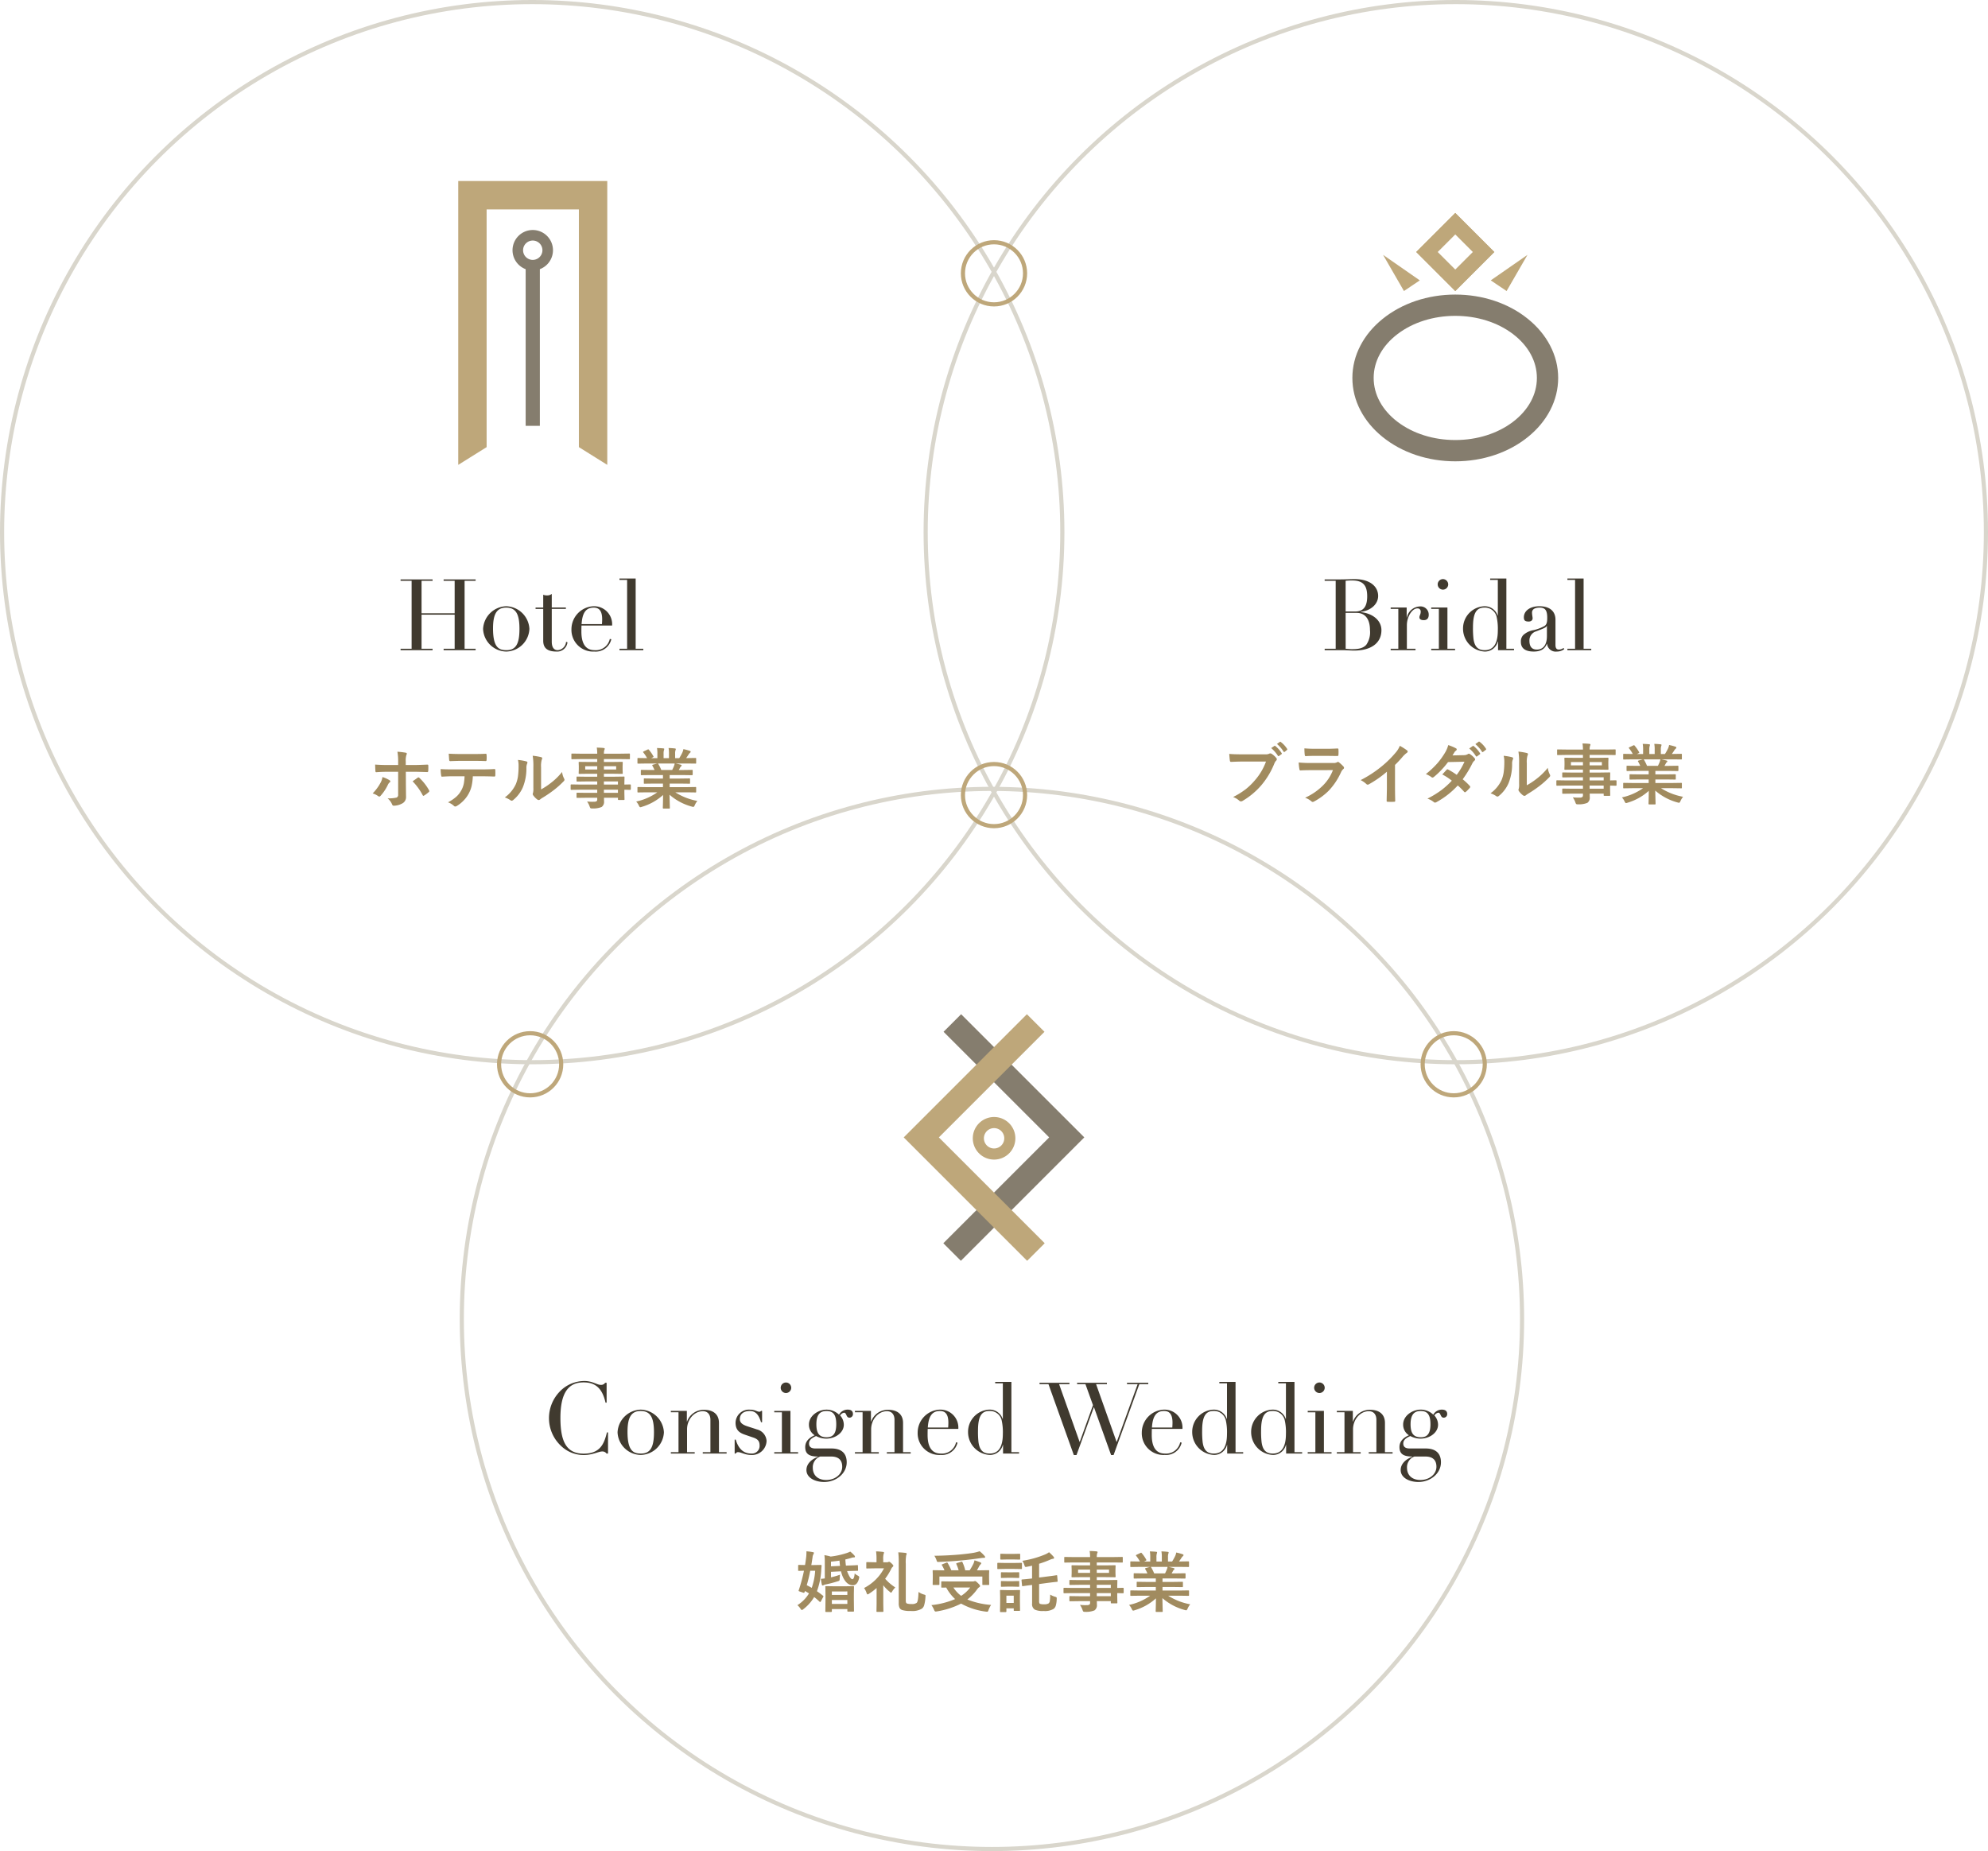 <svg xmlns="http://www.w3.org/2000/svg" width="480" height="447" viewBox="0 0 480 447"><g transform="translate(35.128 -1340.102)"><g transform="translate(48.045 1530.498)"><g transform="translate(27.827 -0.397)" fill="none" stroke="#d9d6cc" stroke-width="1"><circle cx="128.5" cy="128.5" r="128.5" stroke="none"/><circle cx="128.5" cy="128.5" r="128" fill="none"/></g><g transform="translate(7 131.274)"><path d="M-45.289-13.391a11.615,11.615,0,0,1,1.563.2q.242.023.242.188a.726.726,0,0,1-.125.336,1.7,1.7,0,0,0-.2.719q-.172,1.172-.3,1.875h.625l1.648-.031q.211,0,.211.2-.07.672-.094,1.18A17.339,17.339,0,0,1-42.75-3.758q.648.438,1.477,1.1.094.1.094.148a.5.5,0,0,1-.078.172L-41.8-1.312q-.117.164-.18.164a.216.216,0,0,1-.141-.078,14.988,14.988,0,0,0-1.3-1.125A10.248,10.248,0,0,1-46.031.578a.849.849,0,0,1-.383.211q-.094,0-.32-.336a3.458,3.458,0,0,0-.734-.836,8.765,8.765,0,0,0,2.8-2.844q-.391-.258-.977-.578l-.078.227q-.063.2-.187.2a.6.6,0,0,1-.2-.047l-.883-.289q-.187-.07-.187-.156a.537.537,0,0,1,.047-.164A39.5,39.5,0,0,0-45.883-8.7q-.531.008-.953.023l-.281.008q-.125,0-.148-.031a.269.269,0,0,1-.023-.141V-9.953q0-.156.172-.156l1.492.031q.117-.641.266-1.836a9.513,9.513,0,0,0,.07-1.18ZM-43.18-8.7h-1.187q-.367,1.891-.844,3.492.719.359,1.2.641A15.134,15.134,0,0,0-43.18-8.7Zm6,.961q-.031.164-.078.945a.971.971,0,0,1-.086.477,1.035,1.035,0,0,1-.4.164,26.475,26.475,0,0,1-2.992.781,1.38,1.38,0,0,0-.383.133.4.4,0,0,1-.258.094q-.141,0-.187-.2A13.4,13.4,0,0,1-41.8-6.75a7.724,7.724,0,0,0,.945-.1V-10.93a10.161,10.161,0,0,0-.094-1.531,9.409,9.409,0,0,1,1.516.336,20.093,20.093,0,0,0,3.781-.82,5.843,5.843,0,0,0,.938-.383,6.682,6.682,0,0,1,1.016.961.46.46,0,0,1,.125.258q0,.188-.242.188a2.028,2.028,0,0,0-.687.133q-.492.156-1.391.367.047.836.141,1.484l.336-.016q1.828-.055,2.383-.109.133,0,.156.031a.269.269,0,0,1,.023.141l.031,1.008a.285.285,0,0,1-.031.172.2.2,0,0,1-.125.023q-.352,0-2.406.063h-.078a3.47,3.47,0,0,0,.242.641q.586,1.328,1.023,1.328t.563-1.406a2.113,2.113,0,0,0,.7.508q.4.2.4.4A1.834,1.834,0,0,1-32.6-6.8q-.4,1.6-1.484,1.6-1.484,0-2.406-2a6.808,6.808,0,0,1-.445-1.359l-2.422.117v1.328A17.854,17.854,0,0,0-37.18-7.742Zm-.125-3.406q-.906.141-2.055.25v1.125l2.18-.1Q-37.273-10.625-37.3-11.148Zm-2.008,12.4h-1.227q-.133,0-.156-.031a.292.292,0,0,1-.023-.148l.031-2.75V-2.961L-40.719-4.8q0-.133.031-.156a.292.292,0,0,1,.148-.023l1.883.031h2.789l1.883-.031q.133,0,.156.031A.292.292,0,0,1-33.8-4.8L-33.836-3.2v1.477l.031,2.734q0,.164-.18.164h-1.242q-.18,0-.18-.164V.563h-3.742V1.07Q-39.148,1.25-39.312,1.25Zm.164-1.937h3.742v-.945h-3.742Zm0-3.008v.828h3.742V-3.7Zm7.773-.836A11.371,11.371,0,0,0-28.383-6.75a10.577,10.577,0,0,0,1.82-2.531h-2.273l-1.82.031a.247.247,0,0,1-.156-.031.269.269,0,0,1-.023-.141v-1.187q0-.125.039-.156a.269.269,0,0,1,.141-.023l1.82.039h.469v-.656a12.728,12.728,0,0,0-.109-1.969,15.01,15.01,0,0,1,1.664.125q.258.023.258.164a.942.942,0,0,1-.1.336,4.612,4.612,0,0,0-.094,1.289v.711h.914a.7.7,0,0,0,.3-.055.537.537,0,0,1,.211-.062q.172,0,.594.4.43.414.43.563a.444.444,0,0,1-.172.273,1.5,1.5,0,0,0-.359.508,14.949,14.949,0,0,1-1.453,2.359,11.384,11.384,0,0,0,2.453,2.094,5.01,5.01,0,0,0-.742.945q-.18.32-.281.32t-.336-.227A8.805,8.805,0,0,1-26.734-5.2V-.82l.031,1.875q0,.125-.039.156a.315.315,0,0,1-.156.023h-1.3q-.133,0-.156-.039a.244.244,0,0,1-.023-.141l.031-1.875V-4.531A14.042,14.042,0,0,1-30.18-3.148a.713.713,0,0,1-.352.156q-.117,0-.25-.383A4.113,4.113,0,0,0-31.375-4.531Zm13.148.945a4.284,4.284,0,0,0,1.313.625,1.474,1.474,0,0,1,.32.117.251.251,0,0,1,.063.2q0,.063-.016.219A9.15,9.15,0,0,1-16.883-.3a1.586,1.586,0,0,1-.523.75,4.446,4.446,0,0,1-2.672.563,6.391,6.391,0,0,1-2.1-.227A1.132,1.132,0,0,1-22.8.273a2.55,2.55,0,0,1-.2-1.125V-10.4a21.926,21.926,0,0,0-.109-2.75q1.055.047,1.727.141.3.023.3.211a1.137,1.137,0,0,1-.117.367A9.951,9.951,0,0,0-21.3-10.32v8.766a1.389,1.389,0,0,0,.086.586.42.42,0,0,0,.266.2,3.7,3.7,0,0,0,1.086.109,1.866,1.866,0,0,0,1.2-.3Q-18.289-1.3-18.227-3.586ZM-.7-.445a5.879,5.879,0,0,0-.609,1.2,1.511,1.511,0,0,1-.164.367.245.245,0,0,1-.2.078q-.047,0-.3-.031A16.6,16.6,0,0,1-7.945-.766a19.91,19.91,0,0,1-5.844,1.883,1.712,1.712,0,0,1-.336.031q-.187,0-.352-.414A4.676,4.676,0,0,0-15.117-.4,19.629,19.629,0,0,0-9.391-1.859a10.534,10.534,0,0,1-2.141-2.781l-1.023.016a.247.247,0,0,1-.156-.031.269.269,0,0,1-.023-.141V-5.969q0-.125.031-.148a.292.292,0,0,1,.148-.023l2.172.031h5.172a1.506,1.506,0,0,0,.43-.047.755.755,0,0,1,.2-.062q.2,0,.758.563.461.438.461.664,0,.141-.2.258a2.156,2.156,0,0,0-.523.539A11.786,11.786,0,0,1-6.43-1.758,18.878,18.878,0,0,0-.7-.445ZM-5.742-4.656H-9.8A7.35,7.35,0,0,0-7.93-2.641,8.291,8.291,0,0,0-5.742-4.656Zm-5.437-5.9a12.6,12.6,0,0,1,.867,1.742h1.773A9.849,9.849,0,0,0-9.086-10.3a.252.252,0,0,1-.031-.109q0-.094.2-.156l.977-.3a.757.757,0,0,1,.164-.031q.086,0,.156.125a9.536,9.536,0,0,1,.672,1.969h1.07a14.031,14.031,0,0,0,.93-1.633,4.047,4.047,0,0,0,.234-.781q.727.211,1.391.477.242.094.242.242,0,.094-.172.273a2.1,2.1,0,0,0-.352.492q-.32.609-.516.93h.688l2.094-.031q.133,0,.156.031a.269.269,0,0,1,.023.141l-.031.8v.93l.031,1.492a.235.235,0,0,1-.027.145.254.254,0,0,1-.152.027H-2.633q-.133,0-.156-.031a.269.269,0,0,1-.023-.141V-7.3H-13.18v1.859q0,.125-.031.148a.292.292,0,0,1-.148.023h-1.273q-.133,0-.156-.031a.269.269,0,0,1-.023-.141l.031-1.508v-.8l-.031-.914q0-.125.031-.148a.292.292,0,0,1,.148-.023l2.094.031h.578a8.3,8.3,0,0,0-.609-1.219.267.267,0,0,1-.062-.125q0-.062.188-.125l.93-.375a.485.485,0,0,1,.164-.039Q-11.258-10.7-11.18-10.555Zm7.711-2.852A7.64,7.64,0,0,1-2.32-12.32a.575.575,0,0,1,.18.336q0,.164-.258.164a5.047,5.047,0,0,0-.766.063q-2.8.4-4.734.57-2.719.258-5.492.359h-.133a.253.253,0,0,1-.234-.1,3.039,3.039,0,0,1-.141-.383,5.111,5.111,0,0,0-.5-1.008q2.9-.023,6-.289,2.172-.2,3.586-.445A12.587,12.587,0,0,0-3.469-13.406ZM15.086-7.617a.829.829,0,0,1,.094-.008q.062,0,.078.172l.109,1.211q.008.07.008.086,0,.109-.148.125-.883.086-2.094.242l-2.242.3v4.125a1.2,1.2,0,0,0,.07.5.343.343,0,0,0,.2.172,2.952,2.952,0,0,0,.945.094A2.065,2.065,0,0,0,13.164-.8a.924.924,0,0,0,.32-.664,10.667,10.667,0,0,0,.078-1.477,4.807,4.807,0,0,0,1.18.516.957.957,0,0,1,.344.156.288.288,0,0,1,.063.219q0,.055-.008.164a6.177,6.177,0,0,1-.25,1.7,1.563,1.563,0,0,1-.484.688,4.072,4.072,0,0,1-2.445.516A4.494,4.494,0,0,1,9.852.688,1.546,1.546,0,0,1,9.2-.812V-5.266l-.172.016q-.883.1-1.562.2-.477.07-.508.07a.47.47,0,0,1-.07.008q-.1,0-.117-.164L6.648-6.4v-.078q0-.1.164-.117.023,0,.289-.023.758-.062,1.789-.18l.3-.031V-9.922q-.523.125-1.2.258a2.47,2.47,0,0,1-.336.047.2.2,0,0,1-.187-.109,2.27,2.27,0,0,1-.133-.32A3.645,3.645,0,0,0,6.844-11.1a23.48,23.48,0,0,0,5.617-1.586,5.113,5.113,0,0,0,.828-.484A9.21,9.21,0,0,1,14.4-12.062a.449.449,0,0,1,.109.273q0,.18-.273.2a3.265,3.265,0,0,0-.523.148,24.667,24.667,0,0,1-2.82,1.055v3.328L13-7.328q.875-.109,1.57-.211Q15.055-7.609,15.086-7.617ZM6.289.813a.247.247,0,0,1-.031.156.292.292,0,0,1-.148.023H4.945q-.133,0-.156-.031A.292.292,0,0,1,4.766.813V.383H2.992v.734q0,.164-.18.164H1.648a.285.285,0,0,1-.172-.031.248.248,0,0,1-.023-.133L1.484-1.3v-1.07l-.031-1.5q0-.133.039-.156a.315.315,0,0,1,.156-.023L3.1-4.016H4.641l1.469-.031q.133,0,.156.031a.292.292,0,0,1,.023.148L6.258-2.641v1.148Zm-1.523-3.5H2.992V-.93H4.766ZM2.672-10.578H4.859l1.711-.031a.247.247,0,0,1,.156.031.269.269,0,0,1,.023.141V-9.3a.266.266,0,0,1-.031.164.292.292,0,0,1-.148.023L4.859-9.141H2.672L.953-9.109q-.109,0-.133-.039A.292.292,0,0,1,.8-9.3v-1.141q0-.172.156-.172Zm.477-2.187H4.688L6.125-12.8q.141,0,.164.031a.213.213,0,0,1,.031.141v1.078q0,.109-.039.133a.315.315,0,0,1-.156.023l-1.437-.031H3.148L1.7-11.391q-.18,0-.18-.156v-1.078q0-.125.031-.148A.292.292,0,0,1,1.7-12.8ZM3.2-8.32H4.555L5.9-8.336A.285.285,0,0,1,6.07-8.3a.2.2,0,0,1,.023.125v1.047q0,.125-.039.148a.315.315,0,0,1-.156.023L4.555-6.992H3.2l-1.359.031q-.125,0-.148-.031a.269.269,0,0,1-.023-.141V-8.18q0-.156.172-.156Zm0,2.141H4.555L5.9-6.211a.285.285,0,0,1,.172.031.292.292,0,0,1,.023.148v1.023q0,.125-.039.156a.315.315,0,0,1-.156.023L4.555-4.867H3.2l-1.359.039q-.125,0-.148-.031a.292.292,0,0,1-.023-.148V-6.031q0-.133.031-.156a.269.269,0,0,1,.141-.023ZM18.906-3.3l-1.969.031q-.156,0-.156-.172V-4.4q0-.18.156-.18l1.969.031H23.2V-5.3H20.555l-2.172.031q-.18,0-.18-.156V-6.3q0-.125.039-.148a.244.244,0,0,1,.141-.023l2.172.031H23.2v-.711H21.133l-2.219.031q-.141,0-.172-.039a.315.315,0,0,1-.023-.156l.031-.828v-.859l-.031-.836a.266.266,0,0,1,.031-.164.37.37,0,0,1,.164-.023L21.133-10H23.2v-.7H19.164l-2.031.031q-.125,0-.148-.031a.269.269,0,0,1-.023-.141v-1.016q0-.125.031-.148a.269.269,0,0,1,.141-.023L19.164-12H23.2a8.627,8.627,0,0,0-.109-1.469q1.078.023,1.664.094.258.031.258.172a.73.73,0,0,1-.094.3,2.785,2.785,0,0,0-.1.9h4.063l2.031-.031q.133,0,.156.031a.269.269,0,0,1,.023.141v1.016q0,.125-.031.148a.292.292,0,0,1-.148.023L28.875-10.7H24.813v.7h2.125l2.242-.031q.133,0,.156.039a.292.292,0,0,1,.023.148l-.031.836v.859l.031.828a.285.285,0,0,1-.031.172.292.292,0,0,1-.148.023l-2.242-.031H24.813v.711h2.594l2.2-.031q.133,0,.156.031a.269.269,0,0,1,.023.141l-.031,1.391v.367l1.391-.031q.164,0,.164.18v.961q0,.172-.164.172l-.414-.008q-.445-.016-.977-.023v.813l.031,1.477a.254.254,0,0,1-.027.152.254.254,0,0,1-.152.027H28.383q-.125,0-.156-.039a.244.244,0,0,1-.023-.141v-.352H24.828q.016.289.016.8a1.533,1.533,0,0,1-.578,1.43,5.334,5.334,0,0,1-2.25.352.817.817,0,0,1-.461-.078,1.361,1.361,0,0,1-.18-.383A5.157,5.157,0,0,0,20.75-.461a11.189,11.189,0,0,0,1.219.07q.164,0,.4-.008a1.163,1.163,0,0,0,.7-.148A.567.567,0,0,0,23.2-.992v-.367H20.57l-2.187.031q-.125,0-.156-.039a.315.315,0,0,1-.023-.156v-.859q0-.141.039-.172a.244.244,0,0,1,.141-.023l2.188.031H23.2V-3.3Zm9.3-2H24.813v.75H28.2Zm-3.391,2.75H28.2V-3.3H24.813ZM27.773-8.18v-.8H24.813v.8Zm-7.469,0H23.2v-.8H20.3Zm14.82,5.508L33.1-2.641a.266.266,0,0,1-.164-.031.269.269,0,0,1-.023-.141v-.953a.266.266,0,0,1,.031-.164.315.315,0,0,1,.156-.023l2.023.031H39.07v-.859H36.82l-2.211.031q-.125,0-.141-.031a.383.383,0,0,1-.016-.148v-.914a.312.312,0,0,1,.023-.164.224.224,0,0,1,.133-.023L36.82-6h2.25v-.844H36.063l-2.141.031q-.141,0-.164-.031t-.031-.125v-.945q0-.133.039-.156a.315.315,0,0,1,.156-.023l2.141.031h.977a10.573,10.573,0,0,0-.508-1.008.372.372,0,0,1-.055-.148q0-.07.164-.125l1.039-.289H35.125L33.1-9.6a.266.266,0,0,1-.164-.031.269.269,0,0,1-.023-.141v-.992a.285.285,0,0,1,.031-.172.315.315,0,0,1,.156-.023l2.023.031h.109A8.105,8.105,0,0,0,34.32-12.3a.179.179,0,0,1-.055-.109q0-.07.188-.164l.922-.43a.414.414,0,0,1,.148-.047q.07,0,.156.109a9.2,9.2,0,0,1,1.078,1.555.321.321,0,0,1,.047.117q0,.055-.18.156l-.383.188h1.484v-1.055a7.416,7.416,0,0,0-.094-1.391q.969.031,1.547.094.2.023.2.141a1.076,1.076,0,0,1-.062.273,2.705,2.705,0,0,0-.094.883v1.055h1.3v-1.039a6.966,6.966,0,0,0-.1-1.406,14.226,14.226,0,0,1,1.539.109q.211.023.211.148a.777.777,0,0,1-.062.25,2.509,2.509,0,0,0-.1.883v1.055h.992a11.662,11.662,0,0,0,.734-1.312A3.113,3.113,0,0,0,44-13.1a12.206,12.206,0,0,1,1.547.414q.211.07.211.2a.369.369,0,0,1-.156.273,1.589,1.589,0,0,0-.273.3q-.2.32-.656.977H44.9l2.016-.031q.125,0,.148.039a.315.315,0,0,1,.023.156v.992q0,.125-.031.148a.269.269,0,0,1-.141.023L44.9-9.633h-2.8q.664.125,1.266.289.211.055.211.2a.262.262,0,0,1-.18.234,1.566,1.566,0,0,0-.219.336l-.289.516h1.039l2.141-.031q.133,0,.156.031a.292.292,0,0,1,.023.148v.945q0,.156-.18.156l-2.141-.031H40.688V-6h2.547l2.2-.031q.133,0,.156.039a.292.292,0,0,1,.023.148v.914a.254.254,0,0,1-.027.152.254.254,0,0,1-.152.027l-2.2-.031H40.688v.859H44.9l2.016-.031q.125,0,.148.039a.292.292,0,0,1,.023.148v.953a.235.235,0,0,1-.027.145.235.235,0,0,1-.145.027L44.9-2.672H42.047A14.972,14.972,0,0,0,47.375-.594,4.464,4.464,0,0,0,46.75.438q-.172.414-.352.414a2.171,2.171,0,0,1-.367-.078,13.5,13.5,0,0,1-5.375-2.867l.078,3.164a.247.247,0,0,1-.031.156.269.269,0,0,1-.141.023H39.2q-.164,0-.164-.18,0-.078.016-.5.039-1.289.047-2.6A13.212,13.212,0,0,1,33.969.836,1.354,1.354,0,0,1,33.6.93q-.156,0-.352-.414a3.55,3.55,0,0,0-.641-.961,13.822,13.822,0,0,0,5.1-2.227Zm6.6-6.32a3.665,3.665,0,0,0,.18-.641H37.828a.439.439,0,0,1,.125.125,10.651,10.651,0,0,1,.719,1.445H41.3Q41.508-8.469,41.727-8.992Z" transform="translate(149.827 66.33)" fill="#a18b5f"/><path d="M-94.944-16.584c-.912,0-1.992-.936-3.936-.936a8.271,8.271,0,0,0-6.1,2.688A9.219,9.219,0,0,0-107.448-8.5a9.15,9.15,0,0,0,2.928,6.672A7.878,7.878,0,0,0-99.072.36c2.136,0,3.6-.864,4.464-.864a1.217,1.217,0,0,1,1.056.5h.36V-5.112h-.264C-94.128-2.376-95.064.024-99.072.024c-4.128,0-5.616-2.856-5.616-8.616,0-6.216,2.016-8.592,5.592-8.592,2.784,0,4.512,1.344,5.3,4.9h.264v-4.8h-.36A1.141,1.141,0,0,1-94.944-16.584ZM-79.7-5.136A5.771,5.771,0,0,0-85.3-10.608a5.77,5.77,0,0,0-5.592,5.472A5.7,5.7,0,0,0-85.3.336,5.72,5.72,0,0,0-79.7-5.136ZM-85.224,0c-1.752,0-3.264-.5-3.264-5.232,0-3.312.792-5.04,3.168-5.04S-82.1-8.688-82.1-5.136C-82.1-1.656-82.9,0-85.224,0Zm18.816-7.392c0-2.088-1.392-3.168-3.576-3.168a4.257,4.257,0,0,0-4.128,2.832h-.048V-10.3h-3.864v.336h1.848V-.336h-1.848V0h5.76V-.336h-1.848v-5.52c0-2.328,1.68-4.368,3.816-4.368,1.272,0,1.824.936,1.824,2.064V-.336H-70.32V0h5.76V-.336h-1.848ZM-56.64-10.1c-.624,0-.984-.5-2.3-.5A3.225,3.225,0,0,0-62.4-7.44c0,1.848,1.032,2.472,2.3,2.9.624.216,1.392.48,1.968.672.912.312,1.536.744,1.536,1.872A1.849,1.849,0,0,1-58.584,0c-1.824,0-3.1-1.056-3.768-3.36h-.264V0h.264a.567.567,0,0,1,.576-.336c.7,0,1.68.672,3.048.672a3.517,3.517,0,0,0,3.816-3.408,3.065,3.065,0,0,0-2.352-2.76C-58.056-6.1-58.9-6.36-59.616-6.6c-1.056-.36-1.752-.816-1.752-1.728,0-1.2.888-1.944,2.424-1.944,1.272,0,2.112.744,2.688,2.712h.264V-10.3h-.264A.409.409,0,0,1-56.64-10.1Zm7.68-5.784a1.28,1.28,0,0,0-1.272-1.272A1.28,1.28,0,0,0-51.5-15.888a1.28,1.28,0,0,0,1.272,1.272A1.28,1.28,0,0,0-48.96-15.888Zm-4.1,5.592v.336h1.848V-.336h-1.848V0h5.76V-.336h-1.848V-10.3Zm15.648.912a4.353,4.353,0,0,0-3-1.224c-2.064,0-4.272,1.488-4.272,3.6A3,3,0,0,0-43.3-4.416c-1.608.7-2.28,1.68-2.28,2.856,0,1.656.96,2.28,3.1,2.28V.768c-1.824.7-2.808,1.872-2.808,3.216,0,1.8,1.968,2.88,4.3,2.88,2.832,0,5.424-2.016,5.424-4.752,0-2.232-1.344-3.336-3.672-3.336H-43.1c-.984,0-1.56-.36-1.56-1.176,0-.744.432-1.272,1.7-1.824a5.35,5.35,0,0,0,2.424.624c2.352,0,4.272-1.536,4.272-3.336a3.306,3.306,0,0,0-.888-2.256,1.426,1.426,0,0,1,.936-.672c.672,0,.456,1.2,1.32,1.2a.838.838,0,0,0,.84-.864c0-.888-.648-1.08-1.3-1.08A2.365,2.365,0,0,0-37.416-9.384Zm-2.976,5.448c-1.728,0-2.5-.864-2.5-3.144,0-2.328.888-3.192,2.448-3.192,1.584,0,2.352.84,2.352,3.192C-38.088-4.944-38.76-3.936-40.392-3.936ZM-39.312.72c1.536,0,2.664.648,2.664,2.472,0,1.776-1.68,3.192-3.864,3.192-1.92,0-3.24-1.056-3.24-2.976A2.75,2.75,0,0,1-41.976.72ZM-21.96-7.392c0-2.088-1.392-3.168-3.576-3.168a4.257,4.257,0,0,0-4.128,2.832h-.048V-10.3h-3.864v.336h1.848V-.336h-1.848V0h5.76V-.336h-1.848v-5.52c0-2.328,1.68-4.368,3.816-4.368,1.272,0,1.824.936,1.824,2.064V-.336h-1.848V0h5.76V-.336H-21.96Zm13.344,1.44a4.343,4.343,0,0,0-4.464-4.656,5.567,5.567,0,0,0-5.352,5.52A5.235,5.235,0,0,0-12.888.336,3.851,3.851,0,0,0-8.808-2.64l-.36-.072A3.466,3.466,0,0,1-12.864,0c-1.968,0-3.168-1.344-3.168-4.488,0-.456,0-.936.024-1.464Zm-7.368-.336c.168-2.544.912-3.984,2.928-3.984.984,0,2.04.408,2.04,2.808,0,.384-.024.792-.048,1.176ZM.288-17.3v.336H2.136v8.592H2.088A3.286,3.286,0,0,0-1.2-10.608a5.364,5.364,0,0,0-5.064,5.4A5.523,5.523,0,0,0-1.032.336,3.2,3.2,0,0,0,2.136-2.088h.048V0H6.048V-.336H4.2V-17.3ZM-1.032,0C-2.616,0-3.48-.792-3.744-2.76A22.2,22.2,0,0,1-3.864-5.5c0-3.36.768-4.776,2.736-4.776A2.882,2.882,0,0,1,1.848-8.04a13.177,13.177,0,0,1,.288,3.264C2.136-1.584,1.08,0-1.032,0ZM10.992-17.088v.336h2.16L19.272.36h.648L24.1-11.16h.048L28.272.36h.6l6.216-17.112h2.16v-.336H32.112v.336H34.68L29.64-2.832h-.048l-4.944-13.92h2.616v-.336h-7.2v.336H22.08L23.9-11.688,20.712-2.832h-.048L15.72-16.752h2.5v-.336ZM45.5-5.952a4.343,4.343,0,0,0-4.464-4.656,5.567,5.567,0,0,0-5.352,5.52A5.235,5.235,0,0,0,41.232.336a3.851,3.851,0,0,0,4.08-2.976l-.36-.072A3.466,3.466,0,0,1,41.256,0c-1.968,0-3.168-1.344-3.168-4.488,0-.456,0-.936.024-1.464Zm-7.368-.336c.168-2.544.912-3.984,2.928-3.984.984,0,2.04.408,2.04,2.808,0,.384-.024.792-.048,1.176ZM54.408-17.3v.336h1.848v8.592h-.048a3.286,3.286,0,0,0-3.288-2.232,5.364,5.364,0,0,0-5.064,5.4A5.523,5.523,0,0,0,53.088.336a3.2,3.2,0,0,0,3.168-2.424H56.3V0h3.864V-.336H58.32V-17.3ZM53.088,0C51.5,0,50.64-.792,50.376-2.76a22.194,22.194,0,0,1-.12-2.736c0-3.36.768-4.776,2.736-4.776A2.882,2.882,0,0,1,55.968-8.04a13.177,13.177,0,0,1,.288,3.264C56.256-1.584,55.2,0,53.088,0ZM68.64-17.3v.336h1.848v8.592H70.44a3.286,3.286,0,0,0-3.288-2.232,5.364,5.364,0,0,0-5.064,5.4A5.523,5.523,0,0,0,67.32.336a3.2,3.2,0,0,0,3.168-2.424h.048V0H74.4V-.336H72.552V-17.3ZM67.32,0c-1.584,0-2.448-.792-2.712-2.76a22.194,22.194,0,0,1-.12-2.736c0-3.36.768-4.776,2.736-4.776A2.882,2.882,0,0,1,70.2-8.04a13.177,13.177,0,0,1,.288,3.264C70.488-1.584,69.432,0,67.32,0ZM79.848-15.888a1.28,1.28,0,0,0-1.272-1.272A1.28,1.28,0,0,0,77.3-15.888a1.28,1.28,0,0,0,1.272,1.272A1.28,1.28,0,0,0,79.848-15.888Zm-4.1,5.592v.336h1.848V-.336H75.744V0H81.5V-.336H79.656V-10.3Zm18.648,2.9c0-2.088-1.392-3.168-3.576-3.168a4.257,4.257,0,0,0-4.128,2.832H86.64V-10.3H82.776v.336h1.848V-.336H82.776V0h5.76V-.336H86.688v-5.52c0-2.328,1.68-4.368,3.816-4.368,1.272,0,1.824.936,1.824,2.064V-.336H90.48V0h5.76V-.336H94.392Zm11.664-1.992a4.353,4.353,0,0,0-3-1.224c-2.064,0-4.272,1.488-4.272,3.6a3,3,0,0,0,1.392,2.592c-1.608.7-2.28,1.68-2.28,2.856,0,1.656.96,2.28,3.1,2.28V.768c-1.824.7-2.808,1.872-2.808,3.216,0,1.8,1.968,2.88,4.3,2.88,2.832,0,5.424-2.016,5.424-4.752,0-2.232-1.344-3.336-3.672-3.336h-3.864c-.984,0-1.56-.36-1.56-1.176,0-.744.432-1.272,1.7-1.824a5.35,5.35,0,0,0,2.424.624c2.352,0,4.272-1.536,4.272-3.336a3.306,3.306,0,0,0-.888-2.256,1.426,1.426,0,0,1,.936-.672c.672,0,.456,1.2,1.32,1.2a.838.838,0,0,0,.84-.864c0-.888-.648-1.08-1.3-1.08A2.365,2.365,0,0,0,106.056-9.384ZM103.08-3.936c-1.728,0-2.5-.864-2.5-3.144,0-2.328.888-3.192,2.448-3.192,1.584,0,2.352.84,2.352,3.192C105.384-4.944,104.712-3.936,103.08-3.936ZM104.16.72c1.536,0,2.664.648,2.664,2.472,0,1.776-1.68,3.192-3.864,3.192-1.92,0-3.24-1.056-3.24-2.976A2.75,2.75,0,0,1,101.5.72Z" transform="translate(149.827 29.33)" fill="#403a2f"/></g><g transform="translate(119.085 54.515)"><path d="M5.14,2.682A2.458,2.458,0,1,0,7.6,5.14,2.461,2.461,0,0,0,5.14,2.682M5.14,0A5.14,5.14,0,1,1,0,5.14,5.14,5.14,0,0,1,5.14,0Z" transform="translate(32.622 35.103) rotate(-90)" fill="#bea77a"/><path d="M42.064,42.15h-6V6H0V0H42.064Z" transform="translate(29.804 0) rotate(45)" fill="#857d6e"/><path d="M42.064,42.15H0v-6H36.067V0h6Z" transform="translate(75.49 29.804) rotate(135)" fill="#bea77a"/></g></g><g transform="translate(188.337 1340.102)"><g transform="translate(-0.465 0)" fill="none" stroke="#d9d6cc" stroke-width="1"><circle cx="128.5" cy="128.5" r="128.5" stroke="none"/><circle cx="128.5" cy="128.5" r="128" fill="none"/></g><g transform="translate(47.094 128.267)"><path d="M-54.2-10.953q1.008.109,3.07.109h5.711a1.817,1.817,0,0,0,.883-.164.479.479,0,0,1,.242-.062.833.833,0,0,1,.3.078A4.788,4.788,0,0,1-42.82-9.937a.449.449,0,0,1,.109.273.542.542,0,0,1-.227.4,2.462,2.462,0,0,0-.367.625,19,19,0,0,1-3.1,5.2A17.919,17.919,0,0,1-50.945.375a.8.8,0,0,1-.437.141.564.564,0,0,1-.4-.172,4.627,4.627,0,0,0-1.484-.883,18.284,18.284,0,0,0,3.1-1.93,15.484,15.484,0,0,0,2.125-2.07A14.154,14.154,0,0,0-45.328-9.1h-5.781q-.937,0-2.641.078-.25.023-.3-.32Q-54.109-9.742-54.2-10.953Zm10.125-1.4.773-.523a.147.147,0,0,1,.094-.039.224.224,0,0,1,.141.07,6.867,6.867,0,0,1,1.523,1.711.2.2,0,0,1,.047.117.189.189,0,0,1-.094.141l-.594.43a.234.234,0,0,1-.125.047.191.191,0,0,1-.148-.1A8.144,8.144,0,0,0-44.07-12.352Zm1.4-.992.688-.508a.179.179,0,0,1,.1-.039.22.22,0,0,1,.133.07,6.192,6.192,0,0,1,1.523,1.648.234.234,0,0,1,.047.125.236.236,0,0,1-.094.164l-.531.43a.18.18,0,0,1-.125.063.166.166,0,0,1-.148-.109A7.8,7.8,0,0,0-42.672-13.344Zm6.625,1.055q1.141.109,2.625.109h2.883q.969,0,2.508-.078.2,0,.2.25.023.313.023.625t-.023.625q0,.32-.227.32h-.062l-2.258-.031h-3.164q-1.312,0-2.2.063-.2,0-.227-.352A11.605,11.605,0,0,1-36.047-12.289Zm-1.391,3.414a29.479,29.479,0,0,0,2.945.125h5.484a1.711,1.711,0,0,0,.852-.18.349.349,0,0,1,.2-.094.424.424,0,0,1,.242.109,8.909,8.909,0,0,1,1.078.992.489.489,0,0,1,.156.336.378.378,0,0,1-.18.3,2.246,2.246,0,0,0-.539.75,16.091,16.091,0,0,1-2.922,4.414A14.758,14.758,0,0,1-33.727.547a.9.9,0,0,1-.32.109A.546.546,0,0,1-34.4.469a4.868,4.868,0,0,0-1.484-.836,14.6,14.6,0,0,0,4.266-2.914,10.518,10.518,0,0,0,2.453-3.758l-5.461.016q-1.336,0-2.4.063-.187,0-.234-.3A13.871,13.871,0,0,1-37.437-8.875Zm23.266.586v5.3q0,1.406.047,3.328V.383q0,.227-.242.227-.391.023-.8.023t-.8-.023q-.227,0-.227-.2V.352q.008-.375.039-1.773.023-.914.023-1.508V-6.656a25.23,25.23,0,0,1-4.4,3.07.479.479,0,0,1-.242.063A.489.489,0,0,1-21.1-3.68a5.906,5.906,0,0,0-1.375-.945,28.026,28.026,0,0,0,5.039-3.281,25.318,25.318,0,0,0,3.406-3.344A5.6,5.6,0,0,0-13.016-12.9a13.712,13.712,0,0,1,1.773,1.125.27.27,0,0,1,.125.234.409.409,0,0,1-.227.352,6.119,6.119,0,0,0-.953.883A27.274,27.274,0,0,1-14.172-8.289ZM2.164-4.82A14.766,14.766,0,0,1,3.891-3.2a.3.3,0,0,1,.094.219.291.291,0,0,1-.094.211A7.6,7.6,0,0,1,2.9-1.766a.35.35,0,0,1-.2.078.26.26,0,0,1-.172-.094A15.049,15.049,0,0,0,.977-3.328a19.939,19.939,0,0,1-5.1,4,.933.933,0,0,1-.4.141.486.486,0,0,1-.3-.141,4.893,4.893,0,0,0-1.523-.82A23.4,23.4,0,0,0-2.969-2.211,19.762,19.762,0,0,0-.461-4.484a13.523,13.523,0,0,0-2.3-1.5Q-1.8-7.031-1.711-7.125A.31.31,0,0,1-1.5-7.234a.548.548,0,0,1,.156.063A16.163,16.163,0,0,1,.719-5.891,15.828,15.828,0,0,0,2.594-9.062l-3.969.086A20.562,20.562,0,0,1-4.8-5.375a.638.638,0,0,1-.32.141.353.353,0,0,1-.258-.109,7.045,7.045,0,0,0-1.344-.742A20.559,20.559,0,0,0-3.883-8.758a17.871,17.871,0,0,0,1.7-2.352,6.951,6.951,0,0,0,.859-1.969,10.959,10.959,0,0,1,1.875.789.27.27,0,0,1,.172.25.383.383,0,0,1-.2.32,1.346,1.346,0,0,0-.328.336q-.187.328-.5.8l2.82-.062a1.816,1.816,0,0,0,.875-.242.532.532,0,0,1,.273-.109.564.564,0,0,1,.289.125,4.822,4.822,0,0,1,1.094.977.415.415,0,0,1,.125.289.426.426,0,0,1-.18.3,2.108,2.108,0,0,0-.477.609A25.306,25.306,0,0,1,2.164-4.82Zm1.578-7.437.852-.594a.147.147,0,0,1,.094-.039.253.253,0,0,1,.148.07,6.951,6.951,0,0,1,1.516,1.711.228.228,0,0,1,.047.117.174.174,0,0,1-.094.141l-.672.492a.214.214,0,0,1-.125.055.191.191,0,0,1-.148-.1A7.926,7.926,0,0,0,3.742-12.258Zm1.477-1.055.8-.578a.209.209,0,0,1,.1-.039.25.25,0,0,1,.141.07,6.192,6.192,0,0,1,1.523,1.648.242.242,0,0,1,.047.133.211.211,0,0,1-.1.156l-.641.492a.214.214,0,0,1-.125.055.173.173,0,0,1-.141-.1A7.57,7.57,0,0,0,5.219-13.312ZM17.641-3.375a16.7,16.7,0,0,0,2.273-1.492,15.451,15.451,0,0,0,2.8-2.719,4.526,4.526,0,0,0,.5,1.617A1.214,1.214,0,0,1,23.3-5.7a.635.635,0,0,1-.242.4A20.481,20.481,0,0,1,20.7-3.2a28.365,28.365,0,0,1-2.844,1.922q-.227.148-.461.336a.518.518,0,0,1-.328.125.726.726,0,0,1-.336-.125,4.5,4.5,0,0,1-.961-.977.715.715,0,0,1-.141-.336.54.54,0,0,1,.063-.242,4.146,4.146,0,0,0,.094-1.219V-8.719a15.4,15.4,0,0,0-.164-2.789,16.915,16.915,0,0,1,2.008.336q.289.07.289.273a1.018,1.018,0,0,1-.125.406,5.78,5.78,0,0,0-.148,1.773Zm-5.586-7.117a12.588,12.588,0,0,1,2.031.352q.258.07.258.289a.562.562,0,0,1-.047.2,2.438,2.438,0,0,0-.2,1.086,12.049,12.049,0,0,1-.867,4.7A8.133,8.133,0,0,1,10.961-.852a.75.75,0,0,1-.414.211.571.571,0,0,1-.3-.125,5.7,5.7,0,0,0-1.359-.672,8.229,8.229,0,0,0,2.656-3.187,7.9,7.9,0,0,0,.516-1.852,19.21,19.21,0,0,0,.156-2.672A5.29,5.29,0,0,0,12.055-10.492ZM26.906-3.3l-1.969.031q-.156,0-.156-.172V-4.4q0-.18.156-.18l1.969.031H31.2V-5.3H28.555l-2.172.031q-.18,0-.18-.156V-6.3q0-.125.039-.148a.244.244,0,0,1,.141-.023l2.172.031H31.2v-.711H29.133l-2.219.031q-.141,0-.172-.039a.315.315,0,0,1-.023-.156l.031-.828v-.859l-.031-.836a.266.266,0,0,1,.031-.164.37.37,0,0,1,.164-.023L29.133-10H31.2v-.7H27.164l-2.031.031q-.125,0-.148-.031a.269.269,0,0,1-.023-.141v-1.016q0-.125.031-.148a.269.269,0,0,1,.141-.023L27.164-12H31.2a8.627,8.627,0,0,0-.109-1.469q1.078.023,1.664.094.258.031.258.172a.73.73,0,0,1-.094.3,2.785,2.785,0,0,0-.1.9h4.063l2.031-.031q.133,0,.156.031a.269.269,0,0,1,.023.141v1.016q0,.125-.031.148a.292.292,0,0,1-.148.023L36.875-10.7H32.813v.7h2.125l2.242-.031q.133,0,.156.039a.292.292,0,0,1,.023.148l-.031.836v.859l.031.828a.285.285,0,0,1-.031.172.292.292,0,0,1-.148.023l-2.242-.031H32.813v.711h2.594l2.2-.031q.133,0,.156.031a.269.269,0,0,1,.023.141l-.031,1.391v.367l1.391-.031q.164,0,.164.18v.961q0,.172-.164.172l-.414-.008q-.445-.016-.977-.023v.813l.031,1.477a.254.254,0,0,1-.027.152.254.254,0,0,1-.152.027H36.383q-.125,0-.156-.039a.244.244,0,0,1-.023-.141v-.352H32.828q.016.289.016.8a1.533,1.533,0,0,1-.578,1.43,5.334,5.334,0,0,1-2.25.352.817.817,0,0,1-.461-.078,1.361,1.361,0,0,1-.18-.383A5.157,5.157,0,0,0,28.75-.461a11.189,11.189,0,0,0,1.219.07q.164,0,.4-.008a1.163,1.163,0,0,0,.7-.148A.567.567,0,0,0,31.2-.992v-.367H28.57l-2.187.031q-.125,0-.156-.039a.315.315,0,0,1-.023-.156v-.859q0-.141.039-.172a.244.244,0,0,1,.141-.023l2.188.031H31.2V-3.3Zm9.3-2H32.813v.75H36.2Zm-3.391,2.75H36.2V-3.3H32.813ZM35.773-8.18v-.8H32.813v.8Zm-7.469,0H31.2v-.8H28.3Zm14.82,5.508L41.1-2.641a.266.266,0,0,1-.164-.031.269.269,0,0,1-.023-.141v-.953a.266.266,0,0,1,.031-.164.315.315,0,0,1,.156-.023l2.023.031H47.07v-.859H44.82l-2.211.031q-.125,0-.141-.031a.383.383,0,0,1-.016-.148v-.914a.312.312,0,0,1,.023-.164.224.224,0,0,1,.133-.023L44.82-6h2.25v-.844H44.063l-2.141.031q-.141,0-.164-.031t-.031-.125v-.945q0-.133.039-.156a.315.315,0,0,1,.156-.023l2.141.031h.977a10.573,10.573,0,0,0-.508-1.008.372.372,0,0,1-.055-.148q0-.07.164-.125l1.039-.289H43.125L41.1-9.6a.266.266,0,0,1-.164-.031.269.269,0,0,1-.023-.141v-.992a.285.285,0,0,1,.031-.172.315.315,0,0,1,.156-.023l2.023.031h.109A8.105,8.105,0,0,0,42.32-12.3a.179.179,0,0,1-.055-.109q0-.07.188-.164l.922-.43a.414.414,0,0,1,.148-.047q.07,0,.156.109a9.2,9.2,0,0,1,1.078,1.555.321.321,0,0,1,.047.117q0,.055-.18.156l-.383.188h1.484v-1.055a7.416,7.416,0,0,0-.094-1.391q.969.031,1.547.094.2.023.2.141a1.076,1.076,0,0,1-.062.273,2.705,2.705,0,0,0-.094.883v1.055h1.3v-1.039a6.966,6.966,0,0,0-.1-1.406,14.226,14.226,0,0,1,1.539.109q.211.023.211.148a.777.777,0,0,1-.062.25,2.509,2.509,0,0,0-.1.883v1.055h.992a11.662,11.662,0,0,0,.734-1.312A3.113,3.113,0,0,0,52-13.1a12.206,12.206,0,0,1,1.547.414q.211.07.211.2a.369.369,0,0,1-.156.273,1.589,1.589,0,0,0-.273.3q-.2.32-.656.977H52.9l2.016-.031q.125,0,.148.039a.315.315,0,0,1,.023.156v.992q0,.125-.031.148a.269.269,0,0,1-.141.023L52.9-9.633h-2.8q.664.125,1.266.289.211.055.211.2a.262.262,0,0,1-.18.234,1.566,1.566,0,0,0-.219.336l-.289.516h1.039l2.141-.031q.133,0,.156.031a.292.292,0,0,1,.023.148v.945q0,.156-.18.156l-2.141-.031H48.688V-6h2.547l2.2-.031q.133,0,.156.039a.292.292,0,0,1,.023.148v.914a.254.254,0,0,1-.027.152.254.254,0,0,1-.152.027l-2.2-.031H48.688v.859H52.9l2.016-.031q.125,0,.148.039a.292.292,0,0,1,.023.148v.953a.235.235,0,0,1-.027.145.235.235,0,0,1-.145.027L52.9-2.672H50.047A14.972,14.972,0,0,0,55.375-.594,4.464,4.464,0,0,0,54.75.438q-.172.414-.352.414a2.171,2.171,0,0,1-.367-.078,13.5,13.5,0,0,1-5.375-2.867l.078,3.164a.247.247,0,0,1-.031.156.269.269,0,0,1-.141.023H47.2q-.164,0-.164-.18,0-.078.016-.5.039-1.289.047-2.6A13.212,13.212,0,0,1,41.969.836,1.354,1.354,0,0,1,41.6.93q-.156,0-.352-.414a3.55,3.55,0,0,0-.641-.961,13.822,13.822,0,0,0,5.1-2.227Zm6.6-6.32a3.665,3.665,0,0,0,.18-.641H45.828a.439.439,0,0,1,.125.125,10.651,10.651,0,0,1,.719,1.445H49.3Q49.508-8.469,49.727-8.992Z" transform="translate(80.441 64.733)" fill="#a18b5f"/><path d="M-19.248-13.08c0-2.376-2.088-4.08-5.688-4.08-1.008,0-2.232.072-3.528.072h-3.7v.336H-29.5V-.336H-32.16V0h4.392c.792,0,1.92.1,2.712.1,4.176,0,6.6-1.872,6.6-4.92,0-2.376-2.112-4.08-5.04-4.368V-9.24C-20.928-9.552-19.248-11.184-19.248-13.08ZM-27.1-16.752a12.563,12.563,0,0,1,1.632-.072c2.64,0,3.576,1.272,3.576,3.816,0,2.592-.984,3.672-2.928,3.672H-27.1ZM-27.1-9h2.688c1.968,0,3.192,1.44,3.192,4.152A5.293,5.293,0,0,1-22.1-1.32c-.84.984-2.232,1.08-3.528,1.08-.552,0-1.056-.072-1.464-.1Zm20.064.432A1.969,1.969,0,0,0-9.168-10.56a3.33,3.33,0,0,0-3.144,2.688h-.048V-10.3h-3.864v.336h1.848V-.336h-1.848V0h6V-.336h-2.088V-6c0-2.16,1.32-4.08,2.5-4.08a.735.735,0,0,1,.84.792c0,.672-.312.888-.312,1.368,0,.456.408.672,1.056.672C-7.56-7.248-7.032-7.584-7.032-8.568Zm4.7-7.32A1.28,1.28,0,0,0-3.6-17.16a1.28,1.28,0,0,0-1.272,1.272A1.28,1.28,0,0,0-3.6-14.616,1.28,1.28,0,0,0-2.328-15.888Zm-4.1,5.592v.336h1.848V-.336H-6.432V0h5.76V-.336H-2.52V-10.3ZM7.8-17.3v.336H9.648v8.592H9.6a3.286,3.286,0,0,0-3.288-2.232,5.364,5.364,0,0,0-5.064,5.4A5.523,5.523,0,0,0,6.48.336,3.2,3.2,0,0,0,9.648-2.088H9.7V0H13.56V-.336H11.712V-17.3ZM6.48,0C4.9,0,4.032-.792,3.768-2.76A22.2,22.2,0,0,1,3.648-5.5c0-3.36.768-4.776,2.736-4.776A2.882,2.882,0,0,1,9.36-8.04a13.177,13.177,0,0,1,.288,3.264C9.648-1.584,8.592,0,6.48,0ZM23.568-7.344c0-1.92-1.224-3.264-3.888-3.264-2.3,0-3.744,1.152-3.744,2.664,0,.7.216,1.032,1.152,1.032.648,0,.96-.36.96-.792,0-.264-.144-.864-.144-1.368,0-.864.792-1.2,1.824-1.2,1.368,0,1.848.648,1.848,2.472,0,1.272-.216,1.608-.624,1.944a10.132,10.132,0,0,1-2.616,1.008,4.935,4.935,0,0,0-2.544,1.2,2.224,2.224,0,0,0-.576,1.656c0,1.56,1.1,2.328,3.1,2.328,1.56,0,2.664-.528,3.168-1.872h.048A2.1,2.1,0,0,0,23.9.336a2.845,2.845,0,0,0,1.8-.6l-.192-.264a2.047,2.047,0,0,1-1.1.384c-.576,0-.84-.336-.84-1.128Zm-4.512,7.2c-1.176,0-1.776-.72-1.776-2.112a2.277,2.277,0,0,1,1.656-2.3c1.488-.6,2.424-.888,2.52-1.32H21.5v2.472C21.5-1.392,20.688-.144,19.056-.144ZM26.448-17.3v.336H28.3V-.336H26.448V0h5.76V-.336H30.36V-17.3Z" transform="translate(81.441 28.733)" fill="#403a2f"/></g><g transform="translate(103.065 51.429)"><path d="M0,0H0L4.6,9.771,0,10.084Z" transform="translate(7.411 10.114) rotate(-30)" fill="#bea77a"/><path d="M0,0,4.6.314,0,10.084H0Z" transform="translate(37.236 18.847) rotate(-150)" fill="#bea77a"/><g transform="translate(0 19.704)" fill="#857d6e"><path d="M 24.844 37.765 C 18.779 37.765 13.1 35.869 8.851 32.426 C 6.836 30.793 5.261 28.905 4.169 26.812 C 3.061 24.691 2.5 22.443 2.5 20.132 C 2.5 17.821 3.061 15.574 4.169 13.453 C 5.261 11.36 6.836 9.471 8.851 7.839 C 13.1 4.396 18.779 2.5 24.844 2.5 C 30.909 2.5 36.589 4.396 40.838 7.839 C 42.852 9.471 44.427 11.36 45.52 13.453 C 46.627 15.574 47.188 17.821 47.188 20.132 C 47.188 22.443 46.627 24.691 45.52 26.812 C 44.427 28.905 42.852 30.793 40.838 32.426 C 36.589 35.869 30.909 37.765 24.844 37.765 Z M 24.844 2.64 C 19.037 2.64 13.552 4.381 9.398 7.542 C 5.04 10.857 2.64 15.329 2.64 20.132 C 2.64 24.936 5.04 29.408 9.398 32.723 C 13.552 35.884 19.037 37.625 24.844 37.625 C 30.651 37.625 36.137 35.884 40.291 32.723 C 44.649 29.408 47.049 24.936 47.049 20.132 C 47.049 15.329 44.649 10.857 40.291 7.542 C 36.137 4.381 30.651 2.64 24.844 2.64 Z" stroke="none"/><path d="M 24.844 40.265 C 18.208 40.265 11.969 38.171 7.277 34.368 C 4.995 32.519 3.204 30.366 1.952 27.969 C 0.657 25.487 9.521484116703505e-07 22.85 9.521484116703505e-07 20.132 C 9.521484116703505e-07 17.414 0.657 14.778 1.952 12.296 C 3.204 9.898 4.995 7.745 7.277 5.897 C 11.969 2.094 18.208 6.144205599412089e-06 24.844 6.144205599412089e-06 C 31.48 6.144205599412089e-06 37.719 2.094 42.412 5.897 C 44.693 7.745 46.485 9.898 47.736 12.296 C 49.031 14.778 49.688 17.414 49.688 20.132 C 49.688 22.85 49.031 25.487 47.736 27.969 C 46.485 30.366 44.693 32.519 42.412 34.368 C 37.719 38.171 31.48 40.265 24.844 40.265 Z M 24.844 5.14 C 19.581 5.14 14.633 6.7 10.911 9.531 C 7.19 12.363 5.14 16.128 5.14 20.132 C 5.14 24.137 7.19 27.902 10.911 30.734 C 14.633 33.565 19.581 35.125 24.844 35.125 C 30.107 35.125 35.055 33.565 38.777 30.734 C 42.499 27.902 44.549 24.137 44.549 20.132 C 44.549 16.128 42.499 12.363 38.777 9.531 C 35.056 6.7 30.107 5.14 24.844 5.14 Z" stroke="none" fill="#857d6e"/></g><g transform="translate(15.42 0)" fill="#bea77a"><path d="M9.424,18.848h0L0,9.424,9.424,0l9.424,9.424L9.425,18.847Zm0-13.708h0L5.141,9.424l4.283,4.283,4.283-4.283L9.424,5.14Z" stroke="none"/><path d="M 9.424 18.848 L 9.423 18.847 L 6.042480436008191e-07 9.424 L 9.424 1.067504854290746e-06 L 18.848 9.424 L 9.424 18.848 Z M 9.424 5.14 L 9.424 5.14 L 5.141 9.424 L 9.424 13.707 L 13.707 9.424 L 9.424 5.14 Z" stroke="none" fill="#bea77a"/></g></g></g><g transform="translate(-35.128 1340.102)"><g transform="translate(0 0)" fill="none" stroke="#d9d6cc" stroke-width="1"><circle cx="128.5" cy="128.5" r="128.5" stroke="none"/><circle cx="128.5" cy="128.5" r="128" fill="none"/></g><g transform="translate(69.144 128.267)"><path d="M-32.867-9.266v-.75a12.947,12.947,0,0,0-.18-2.461,18.638,18.638,0,0,1,1.984.234q.289.047.289.242a.6.6,0,0,1-.094.289,4.463,4.463,0,0,0-.164,1.594v.852h1.969q.914,0,3.266-.1h.031q.18,0,.18.258.008.289.008.516,0,.391-.023.734-.031.328-.227.3-2.492-.078-3.3-.078h-1.883l.016,3.234.031,2.781A1.7,1.7,0,0,1-31.906.031a4.357,4.357,0,0,1-2.047.531q-.25,0-.383-.336a3.837,3.837,0,0,0-1.078-1.445,8.3,8.3,0,0,0,2.18-.187.687.687,0,0,0,.367-.7V-7.633h-2.516q-1.445,0-2.766.109-.211,0-.211-.32-.063-1.148-.062-1.531,1.422.109,3.008.109Zm-3.789,2.914a6.863,6.863,0,0,1,1.664.734q.242.156.242.3,0,.125-.18.258a1.555,1.555,0,0,0-.4.539A10.878,10.878,0,0,1-37.1-1.844a.464.464,0,0,1-.32.2.494.494,0,0,1-.242-.094,4.732,4.732,0,0,0-1.359-.672,11.183,11.183,0,0,0,1.938-2.641A3.846,3.846,0,0,0-36.656-6.352Zm7.281,1.023q.227-.172.672-.477.367-.258.547-.391a.311.311,0,0,1,.2-.078.324.324,0,0,1,.242.141A12.4,12.4,0,0,1-25.422-3.2a.431.431,0,0,1,.078.242.308.308,0,0,1-.156.25,8.424,8.424,0,0,1-1.078.8.685.685,0,0,1-.187.094q-.086,0-.18-.164A14.4,14.4,0,0,0-29.375-5.328Zm14.539-1.219a13.255,13.255,0,0,1-.3,2.383,7.244,7.244,0,0,1-.641,1.7A7.446,7.446,0,0,1-17.141-.609,7.379,7.379,0,0,1-18.594.555a1,1,0,0,1-.477.2.47.47,0,0,1-.336-.156,3.888,3.888,0,0,0-1.43-.852A10.192,10.192,0,0,0-18.8-1.633a5.8,5.8,0,0,0,1.156-1.477,5.646,5.646,0,0,0,.625-1.648,11.582,11.582,0,0,0,.188-1.789h-3.039q-.766,0-2.4.094-.18.023-.211-.3a8.936,8.936,0,0,1-.125-1.531q.9.078,2.719.078H-12.7q1.711,0,3.117-.094.172,0,.172.32.016.164.016.617t-.016.609q0,.273-.234.273-1.7-.062-3.039-.062ZM-20.656-12q1.4.078,2.656.078h3.586q1.641,0,2.7-.062.2,0,.2.3.023.3.023.578,0,.3-.023.586,0,.3-.211.3-1.3-.047-2.68-.047H-18q-.453,0-2.273.063-.25,0-.273-.273-.023-.219-.055-.75Q-20.641-11.766-20.656-12Zm22.3,8.625A16.7,16.7,0,0,0,3.914-4.867a15.451,15.451,0,0,0,2.8-2.719,4.526,4.526,0,0,0,.5,1.617A1.214,1.214,0,0,1,7.3-5.7a.635.635,0,0,1-.242.4A20.481,20.481,0,0,1,4.7-3.2,28.365,28.365,0,0,1,1.852-1.273q-.227.148-.461.336a.518.518,0,0,1-.328.125A.726.726,0,0,1,.727-.937a4.5,4.5,0,0,1-.961-.977A.715.715,0,0,1-.375-2.25a.54.54,0,0,1,.063-.242A4.146,4.146,0,0,0-.219-3.711V-8.719a15.4,15.4,0,0,0-.164-2.789,16.915,16.915,0,0,1,2.008.336q.289.07.289.273a1.018,1.018,0,0,1-.125.406,5.78,5.78,0,0,0-.148,1.773Zm-5.586-7.117a12.588,12.588,0,0,1,2.031.352q.258.07.258.289a.562.562,0,0,1-.047.2,2.438,2.438,0,0,0-.2,1.086,12.049,12.049,0,0,1-.867,4.7A8.133,8.133,0,0,1-5.039-.852a.75.75,0,0,1-.414.211.571.571,0,0,1-.3-.125,5.7,5.7,0,0,0-1.359-.672A8.229,8.229,0,0,0-4.461-4.625a7.9,7.9,0,0,0,.516-1.852,19.21,19.21,0,0,0,.156-2.672A5.29,5.29,0,0,0-3.945-10.492ZM10.906-3.3l-1.969.031q-.156,0-.156-.172V-4.4q0-.18.156-.18l1.969.031H15.2V-5.3H12.555l-2.172.031q-.18,0-.18-.156V-6.3q0-.125.039-.148a.244.244,0,0,1,.141-.023l2.172.031H15.2v-.711H13.133l-2.219.031q-.141,0-.172-.039a.315.315,0,0,1-.023-.156l.031-.828v-.859l-.031-.836a.266.266,0,0,1,.031-.164.37.37,0,0,1,.164-.023L13.133-10H15.2v-.7H11.164l-2.031.031q-.125,0-.148-.031a.269.269,0,0,1-.023-.141v-1.016q0-.125.031-.148a.269.269,0,0,1,.141-.023L11.164-12H15.2a8.627,8.627,0,0,0-.109-1.469q1.078.023,1.664.094.258.031.258.172a.73.73,0,0,1-.094.3,2.785,2.785,0,0,0-.1.9h4.063l2.031-.031q.133,0,.156.031a.269.269,0,0,1,.023.141v1.016q0,.125-.031.148a.292.292,0,0,1-.148.023L20.875-10.7H16.813v.7h2.125l2.242-.031q.133,0,.156.039a.292.292,0,0,1,.023.148l-.031.836v.859l.031.828a.285.285,0,0,1-.031.172.292.292,0,0,1-.148.023l-2.242-.031H16.813v.711h2.594l2.2-.031q.133,0,.156.031a.269.269,0,0,1,.023.141l-.031,1.391v.367l1.391-.031q.164,0,.164.18v.961q0,.172-.164.172l-.414-.008q-.445-.016-.977-.023v.813l.031,1.477a.254.254,0,0,1-.027.152.254.254,0,0,1-.152.027H20.383q-.125,0-.156-.039a.244.244,0,0,1-.023-.141v-.352H16.828q.016.289.016.8a1.533,1.533,0,0,1-.578,1.43,5.334,5.334,0,0,1-2.25.352.817.817,0,0,1-.461-.078,1.361,1.361,0,0,1-.18-.383A5.157,5.157,0,0,0,12.75-.461a11.189,11.189,0,0,0,1.219.07q.164,0,.4-.008a1.163,1.163,0,0,0,.7-.148A.567.567,0,0,0,15.2-.992v-.367H12.57l-2.187.031q-.125,0-.156-.039a.315.315,0,0,1-.023-.156v-.859q0-.141.039-.172a.244.244,0,0,1,.141-.023l2.188.031H15.2V-3.3Zm9.3-2H16.813v.75H20.2Zm-3.391,2.75H20.2V-3.3H16.813ZM19.773-8.18v-.8H16.813v.8Zm-7.469,0H15.2v-.8H12.3Zm14.82,5.508L25.1-2.641a.266.266,0,0,1-.164-.031.269.269,0,0,1-.023-.141v-.953a.266.266,0,0,1,.031-.164.315.315,0,0,1,.156-.023l2.023.031H31.07v-.859H28.82l-2.211.031q-.125,0-.141-.031a.383.383,0,0,1-.016-.148v-.914a.312.312,0,0,1,.023-.164.224.224,0,0,1,.133-.023L28.82-6h2.25v-.844H28.063l-2.141.031q-.141,0-.164-.031t-.031-.125v-.945q0-.133.039-.156a.315.315,0,0,1,.156-.023l2.141.031h.977a10.573,10.573,0,0,0-.508-1.008.371.371,0,0,1-.055-.148q0-.07.164-.125l1.039-.289H27.125L25.1-9.6a.266.266,0,0,1-.164-.031.269.269,0,0,1-.023-.141v-.992a.285.285,0,0,1,.031-.172.315.315,0,0,1,.156-.023l2.023.031h.109A8.105,8.105,0,0,0,26.32-12.3a.179.179,0,0,1-.055-.109q0-.07.188-.164l.922-.43a.414.414,0,0,1,.148-.047q.07,0,.156.109a9.2,9.2,0,0,1,1.078,1.555.321.321,0,0,1,.047.117q0,.055-.18.156l-.383.188h1.484v-1.055a7.416,7.416,0,0,0-.094-1.391q.969.031,1.547.094.2.023.2.141a1.076,1.076,0,0,1-.062.273,2.705,2.705,0,0,0-.094.883v1.055h1.3v-1.039a6.966,6.966,0,0,0-.1-1.406,14.226,14.226,0,0,1,1.539.109q.211.023.211.148a.777.777,0,0,1-.062.25,2.509,2.509,0,0,0-.1.883v1.055h.992a11.662,11.662,0,0,0,.734-1.312A3.113,3.113,0,0,0,36-13.1a12.206,12.206,0,0,1,1.547.414q.211.07.211.2a.369.369,0,0,1-.156.273,1.589,1.589,0,0,0-.273.3q-.2.32-.656.977H36.9l2.016-.031q.125,0,.148.039a.315.315,0,0,1,.023.156v.992q0,.125-.031.148a.269.269,0,0,1-.141.023L36.9-9.633h-2.8q.664.125,1.266.289.211.055.211.2a.262.262,0,0,1-.18.234,1.566,1.566,0,0,0-.219.336l-.289.516h1.039l2.141-.031q.133,0,.156.031a.292.292,0,0,1,.023.148v.945q0,.156-.18.156l-2.141-.031H32.688V-6h2.547l2.2-.031q.133,0,.156.039a.292.292,0,0,1,.023.148v.914a.254.254,0,0,1-.027.152.254.254,0,0,1-.152.027l-2.2-.031H32.688v.859H36.9l2.016-.031q.125,0,.148.039a.292.292,0,0,1,.023.148v.953a.235.235,0,0,1-.027.145.235.235,0,0,1-.145.027L36.9-2.672H34.047A14.972,14.972,0,0,0,39.375-.594,4.464,4.464,0,0,0,38.75.438q-.172.414-.352.414a2.171,2.171,0,0,1-.367-.078,13.5,13.5,0,0,1-5.375-2.867l.078,3.164a.247.247,0,0,1-.031.156.269.269,0,0,1-.141.023H31.2q-.164,0-.164-.18,0-.078.016-.5.039-1.289.047-2.6A13.212,13.212,0,0,1,25.969.836,1.354,1.354,0,0,1,25.6.93q-.156,0-.352-.414a3.55,3.55,0,0,0-.641-.961,13.822,13.822,0,0,0,5.1-2.227Zm6.6-6.32a3.665,3.665,0,0,0,.18-.641H29.828a.439.439,0,0,1,.125.125,10.651,10.651,0,0,1,.719,1.445H33.3Q33.508-8.469,33.727-8.992Z" transform="translate(59.856 65.733)" fill="#a18b5f"/><path d="M-29.28-17.088v.336h2.664V-.336H-29.28V0h7.728V-.336h-2.664V-8.568h7.992V-.336h-2.664V0h7.728V-.336h-2.664V-16.752h2.664v-.336h-7.728v.336h2.664V-8.9h-7.992v-7.848h2.664v-.336ZM1.824-5.136a5.771,5.771,0,0,0-5.592-5.472A5.77,5.77,0,0,0-9.36-5.136,5.7,5.7,0,0,0-3.768.336,5.72,5.72,0,0,0,1.824-5.136ZM-3.7,0C-5.448,0-6.96-.5-6.96-5.232c0-3.312.792-5.04,3.168-5.04S-.576-8.688-.576-5.136C-.576-1.656-1.368,0-3.7,0ZM7.224-13.584a1.7,1.7,0,0,1-1.152.36,1.935,1.935,0,0,1-.912-.168v3.1H3.312v.336H5.16v7.68C5.16-.7,5.952.336,8.352.336A2.5,2.5,0,0,0,11.016-1.9l-.336-.12A2.187,2.187,0,0,1,8.664,0c-1.008,0-1.44-.816-1.44-2.04V-9.96h3.408V-10.3H7.224ZM21.792-5.952a4.343,4.343,0,0,0-4.464-4.656,5.567,5.567,0,0,0-5.352,5.52A5.235,5.235,0,0,0,17.52.336,3.851,3.851,0,0,0,21.6-2.64l-.36-.072A3.466,3.466,0,0,1,17.544,0c-1.968,0-3.168-1.344-3.168-4.488,0-.456,0-.936.024-1.464Zm-7.368-.336c.168-2.544.912-3.984,2.928-3.984.984,0,2.04.408,2.04,2.808,0,.384-.024.792-.048,1.176ZM23.568-17.3v.336h1.848V-.336H23.568V0h5.76V-.336H27.48V-17.3Z" transform="translate(56.856 28.733)" fill="#403a2f"/></g><g transform="translate(110.642 43.718)"><rect width="3.427" height="38.551" transform="translate(16.278 20.561)" fill="#857d6e"/><path d="M4.883,2.548A2.335,2.335,0,1,0,7.219,4.883,2.338,2.338,0,0,0,4.883,2.548M4.883,0A4.883,4.883,0,1,1,0,4.883,4.883,4.883,0,0,1,4.883,0Z" transform="translate(13.108 21.589) rotate(-90)" fill="#857d6e"/><path d="M29.128,64.252V6.854H6.854v57.4L0,68.536V0H35.982V68.536Z" transform="translate(0)" fill="#bea77a"/></g></g><g transform="translate(196.872 1398.102)" fill="none" stroke="#bea77a" stroke-width="1"><circle cx="8" cy="8" r="8" stroke="none"/><circle cx="8" cy="8" r="7.5" fill="none"/></g><g transform="translate(196.872 1524.102)" fill="none" stroke="#bea77a" stroke-width="1"><circle cx="8" cy="8" r="8" stroke="none"/><circle cx="8" cy="8" r="7.5" fill="none"/></g><g transform="translate(307.872 1589.102)" fill="none" stroke="#bea77a" stroke-width="1"><circle cx="8" cy="8" r="8" stroke="none"/><circle cx="8" cy="8" r="7.5" fill="none"/></g><g transform="translate(84.872 1589.102)" fill="none" stroke="#bea77a" stroke-width="1"><circle cx="8" cy="8" r="8" stroke="none"/><circle cx="8" cy="8" r="7.5" fill="none"/></g></g></svg>